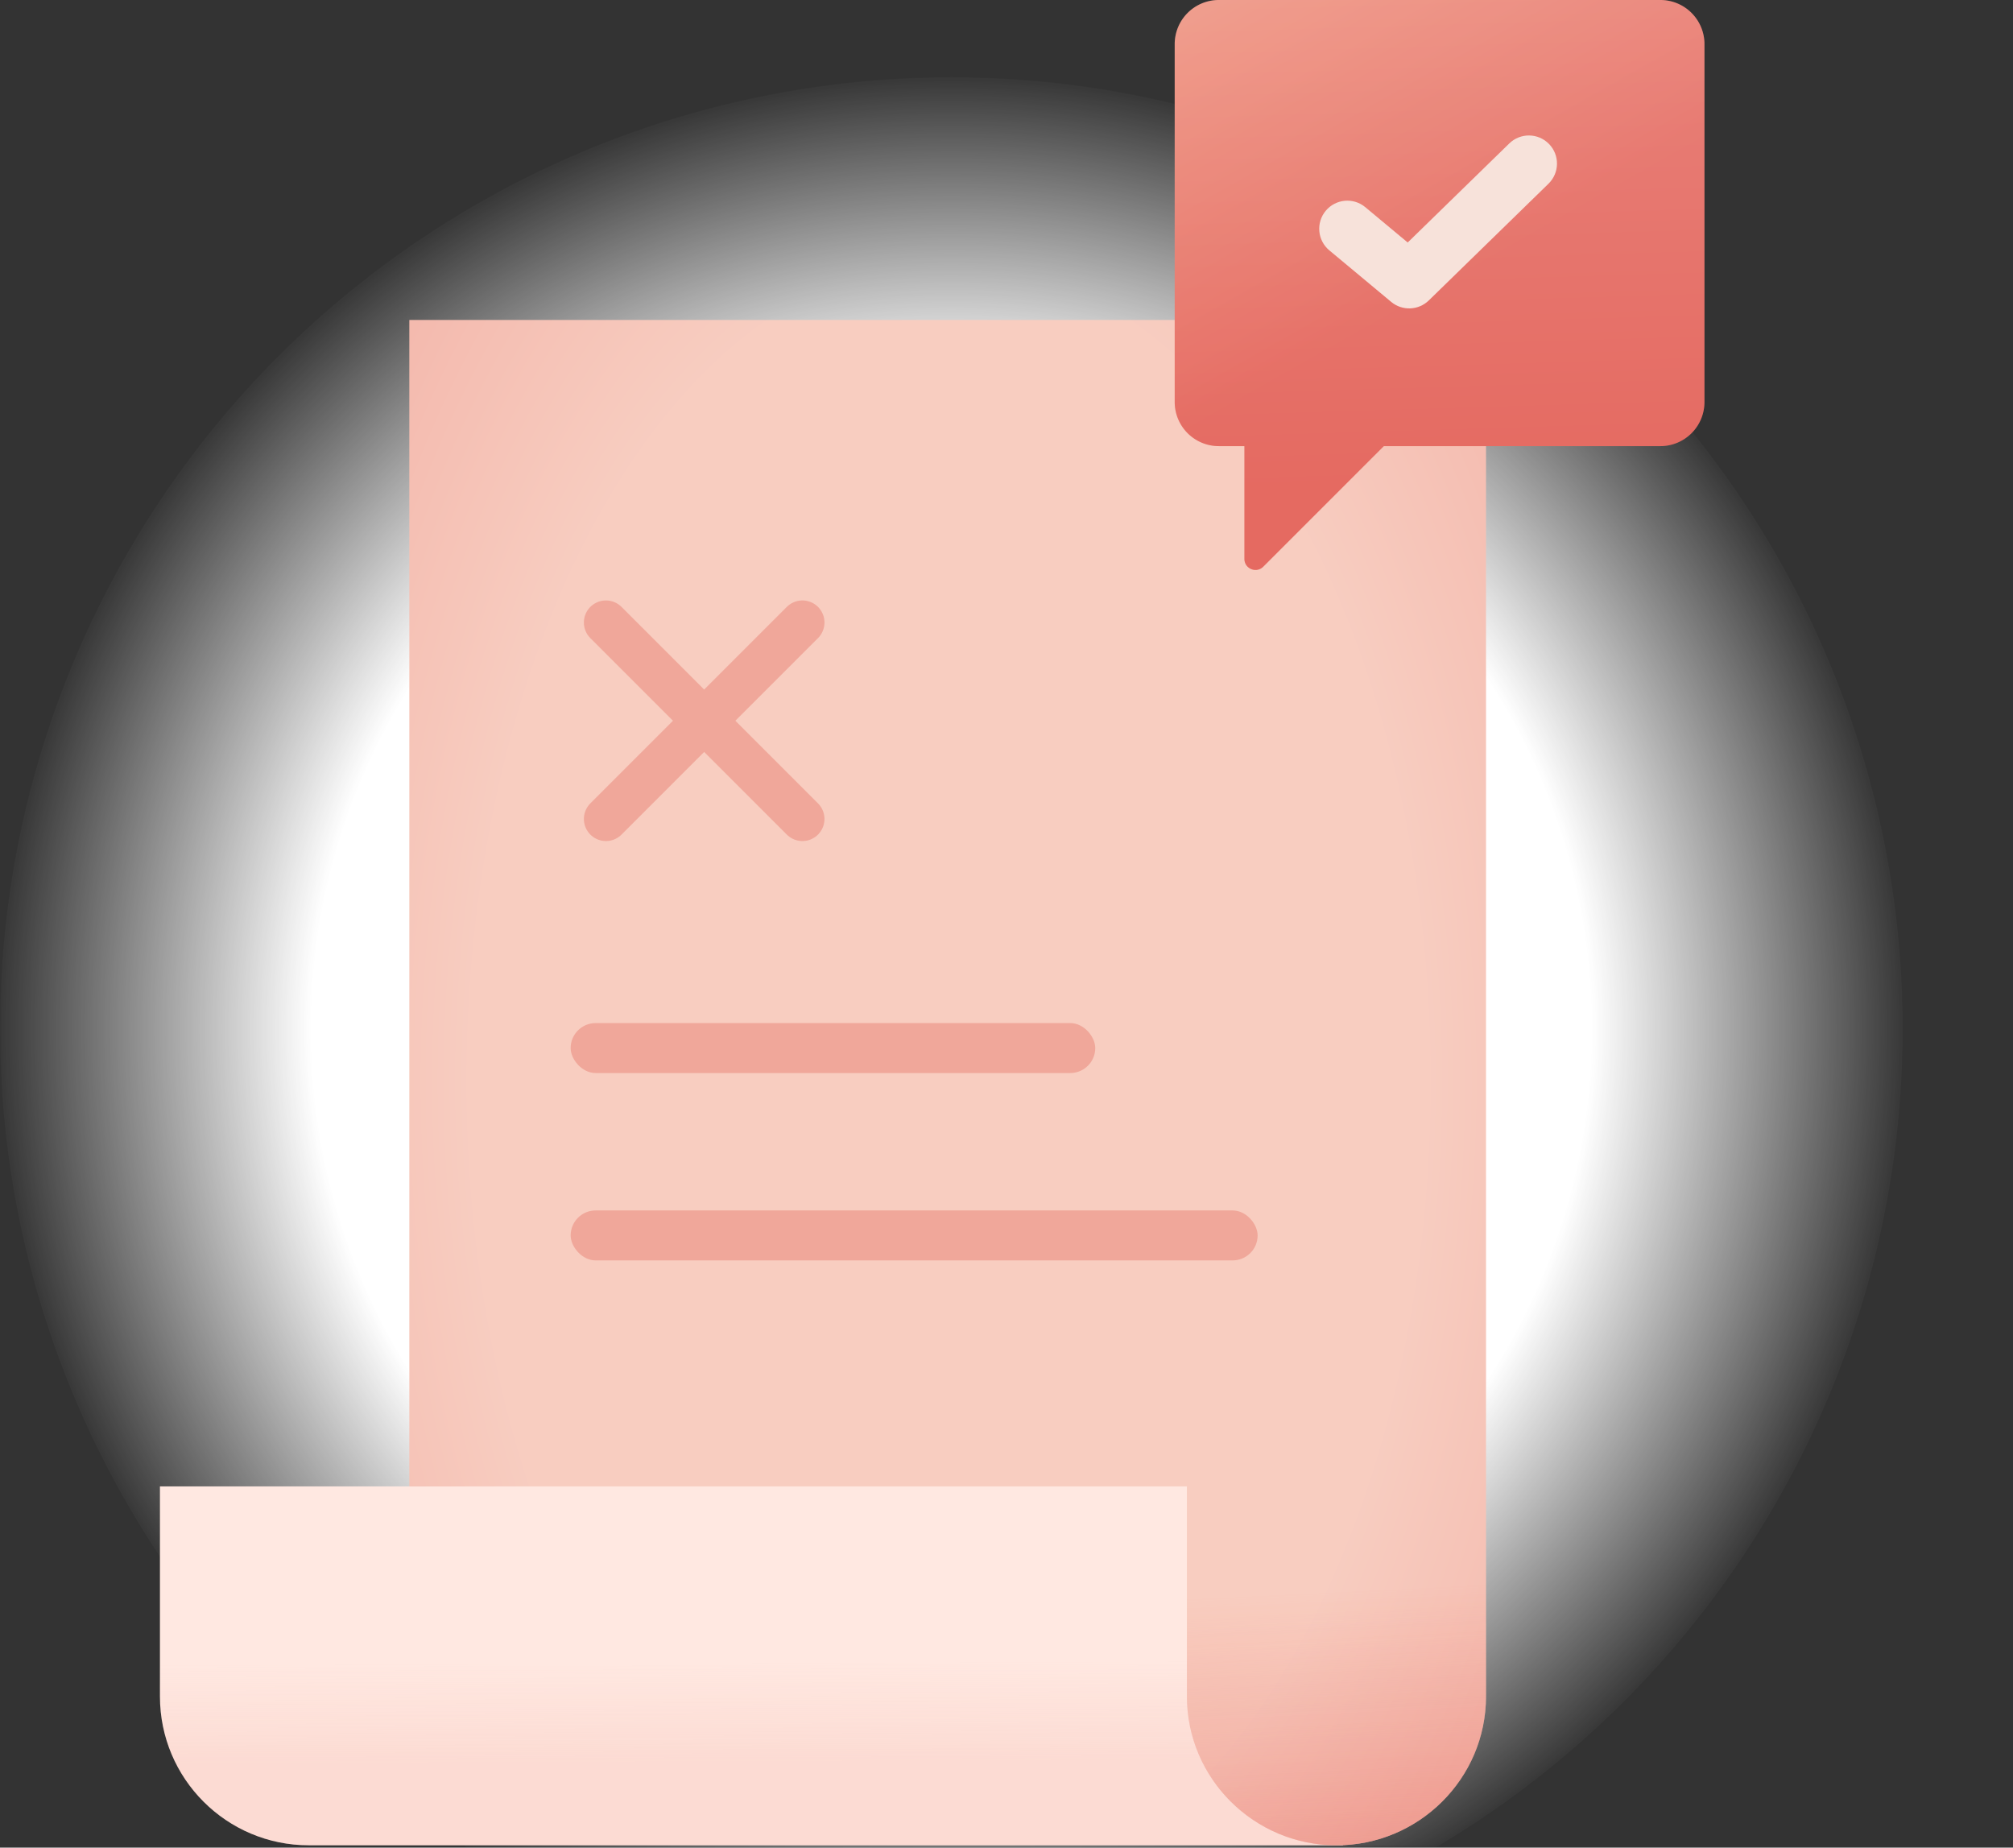 <svg xmlns="http://www.w3.org/2000/svg" xmlns:xlink="http://www.w3.org/1999/xlink" width="365" height="335" fill="none" xmlns:v="https://vecta.io/nano"><rect width="100%" height="100%" fill="#333333" stroke="none"/><style><![CDATA[.B{fill-rule:evenodd}.C{fill-opacity:.2}.D{stroke-linecap:round}.E{stroke-linejoin:round}]]></style><g clip-path="url(#H)"><mask id="A" maskUnits="userSpaceOnUse" x="0" y="-26" width="375" height="361" mask-type="alpha"><path fill="#d9d9d9" d="M0-26h375v361H0z"/></mask><g mask="url(#A)"><circle cx="172.5" cy="186.5" r="172.5" fill="url(#B)"/><path d="M29 269.508h214.5v65.072H56c-14.912 0-27-12.089-27-27v-38.072z" fill="#ffe8e1"/><path d="M29 269.508h214.5v65.072H56c-14.912 0-27-12.089-27-27v-38.072z" fill="url(#C)" class="C"/><use xlink:href="#I" fill="#f8cdc0" class="B"/><use xlink:href="#I" fill="url(#D)" class="B"/><use xlink:href="#I" fill="url(#E)" class="B C"/><rect x="103.473" y="185.499" width="95.12" height="9.059" rx="4.53" fill="#f0a79a"/><rect x="103.473" y="219.471" width="124.562" height="9.059" rx="4.53" fill="#f0a79a"/><path d="M109.869 112.869l35.625 35.625" stroke="#f0a79a" stroke-width="8" class="D E"/><path d="M109.87 148.493l35.625-35.625" stroke="#f0a79a" stroke-width="8" class="D E"/><use xlink:href="#J" fill="url(#F)" class="B"/><use xlink:href="#J" fill="url(#G)" class="B C"/><path d="M280.868 26.103c1.964 2.015 1.924 5.24-.091 7.205l-21.704 21.164c-1.869 1.822-4.813 1.938-6.819.267l-11.217-9.344c-2.162-1.801-2.454-5.014-.653-7.176s5.013-2.455 7.175-.654l7.688 6.404 18.416-17.957c2.015-1.965 5.24-1.924 7.205.091z" fill="#f7e2da" class="B"/></g></g><defs><radialGradient id="B" cx="0" cy="0" r="1" gradientTransform="translate(172.5 186.5) rotate(90) scale(172.5)" xlink:href="#K"><stop offset=".667" stop-color="#fff"/><stop offset="1" stop-color="#fff" stop-opacity="0"/></radialGradient><linearGradient id="C" x1="136" y1="270" x2="136.25" y2="334.58" xlink:href="#K"><stop offset=".486" stop-color="#f0a79a" stop-opacity="0"/><stop offset=".766" stop-color="#f0a79a"/></linearGradient><linearGradient id="D" x1="152.533" y1="-376.553" x2="191.375" y2="423.232" xlink:href="#K"><stop offset=".835" stop-color="#e56a61" stop-opacity="0"/><stop offset=".962" stop-color="#e56a61"/></linearGradient><radialGradient id="E" cx="0" cy="0" r="1" gradientTransform="matrix(1.3318033940727466e-14,217.5,-127.303,7.795060573592775e-15,171.999,196)" xlink:href="#K"><stop offset=".677" stop-color="#f8cdc0"/><stop offset="1" stop-color="#e56a61"/></radialGradient><linearGradient id="F" x1="280.651" y1="41.668" x2="239.553" y2="-31.026" xlink:href="#K"><stop stop-color="#e56a61"/><stop offset="1" stop-color="#f19881"/></linearGradient><linearGradient id="G" x1="260.356" y1="105.211" x2="257.033" y2="-4.266" xlink:href="#K"><stop offset=".168" stop-color="#e56a61"/><stop offset="1" stop-color="#f6e0df"/></linearGradient><clipPath id="H"><path fill="#fff" d="M0 0h365v335H0z"/></clipPath><path id="I" d="M269.44 58.025H74.226v211.483h140.988v38.074c0 14.911 12.204 27 27.116 27s27.116-12.089 27.116-27v-43.497h-.006V58.025z"/><path id="J" d="M309.056 8a8 8 0 0 0-8-8H221a8 8 0 0 0-8 8v64.889a8 8 0 0 0 8 8h4.639v20.45c0 1.782 2.154 2.674 3.414 1.414l21.864-21.864h50.139a8 8 0 0 0 8-8V8z"/><linearGradient id="K" gradientUnits="userSpaceOnUse"/></defs></svg>